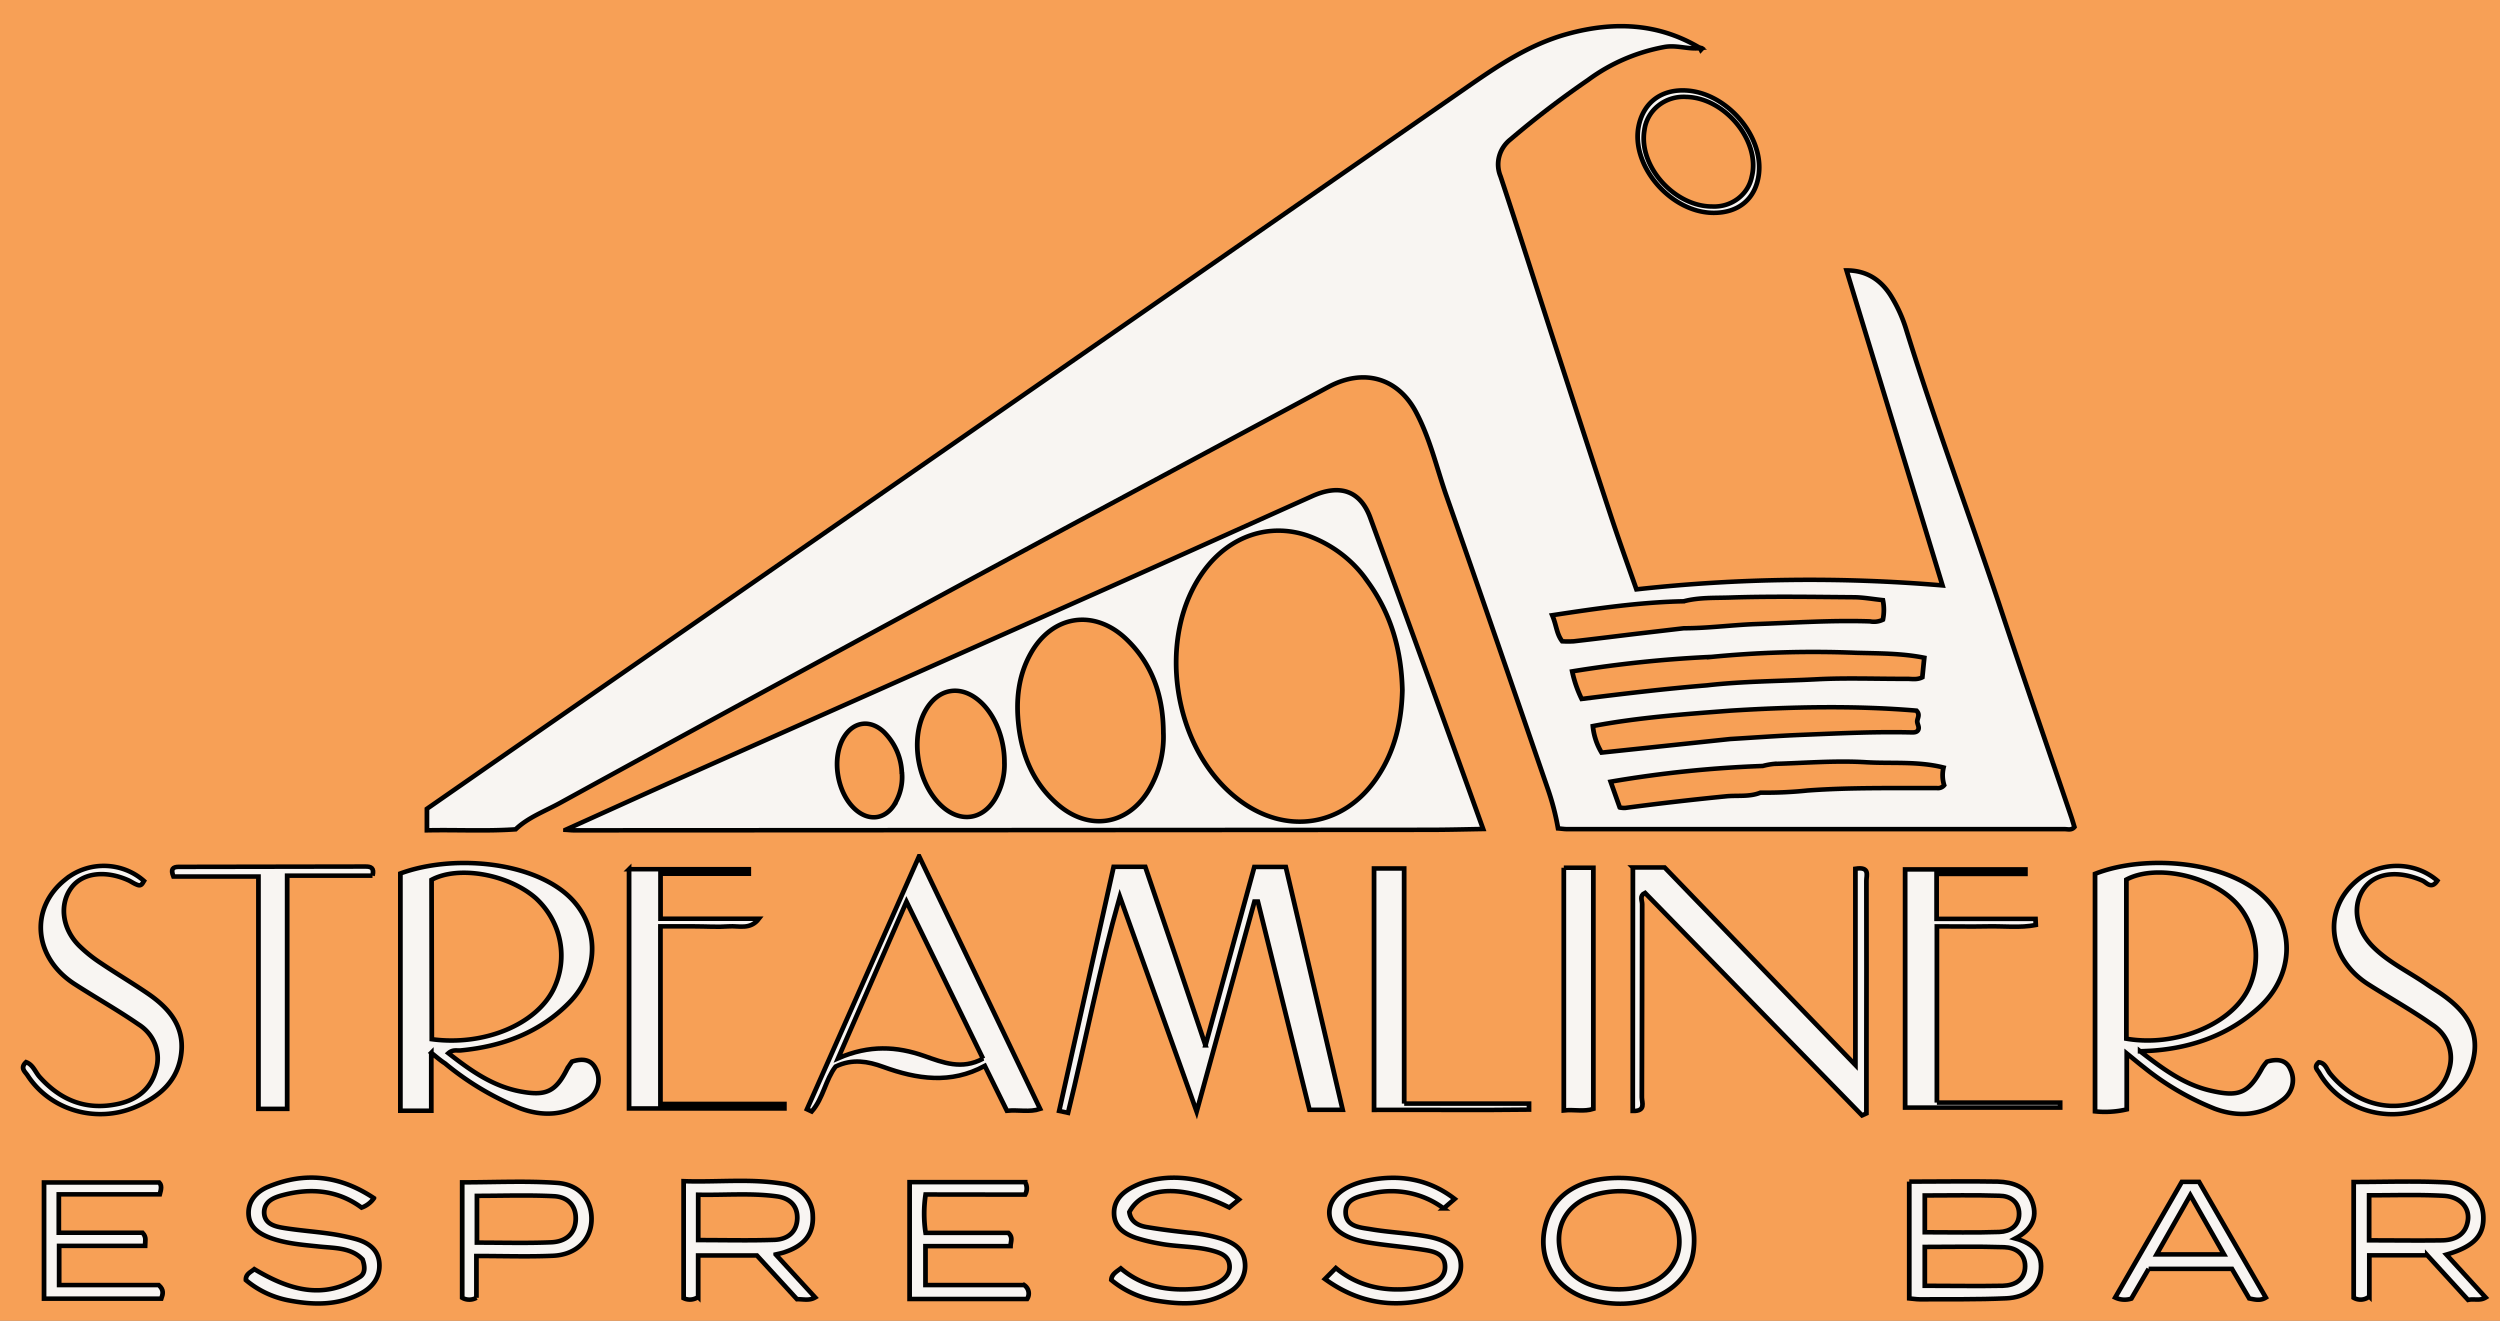 <?xml version="1.0" encoding="UTF-8"?>
<svg xmlns="http://www.w3.org/2000/svg" width="106" height="56">
  <rect width="100%" height="100%" fill="#808080" stroke="none"/>
  <g id="Layer_1">
    <title>Layer 1</title>
    <defs>
      <style>.cls-1{fill:#f8f5f2;}</style>
    </defs>
    <defs>
      <style>.cls-1{fill:#f8f5f2;}</style>
    </defs>
    <rect id="svg_101" height="89.811" width="152.251" y="-12.713" x="-9.154" stroke="#000" fill="#f7a056"></rect>
    <g stroke="null" id="svg_100">
      <g stroke="null" transform="matrix(0.201 0 0 0.192 -12.794 45.505)" id="svg_70">
        <g stroke="null" id="svg_71">
          <path stroke="null" id="svg_73" d="m317.94,-6.153l10.31,-39.41l6.63,0c4,17.77 7.95,35.56 12,53.64l-7,0c-3.6,-15.22 -7.25,-30.62 -10.89,-46l-0.71,0l-12.2,46.38c-5.61,-16.43 -10.9,-31.94 -16.2,-47.45c-4.32,15.89 -7.22,31.92 -10.93,47.74l-1.87,-0.42c3.82,-17.93 7.65,-35.86 11.49,-53.91l6.67,0c4.13,12.7 8.29,25.59 12.7,39.43z" class="cls-1"></path>
          <path stroke="null" id="svg_74" d="m154.63,-4.513l0,12.8l-6.52,0l0,-52.4c10.77,-4.15 26.88,-2.76 35,4.53c6.94,6.27 7.37,16.81 0.6,24c-6.16,6.56 -14,9.66 -22.9,10.55c-0.77,0.08 -1.63,-0.27 -2.57,0.61c4.67,3.81 9.35,7.36 15.4,8.49c5.23,1 7.25,-0.07 9.59,-4.89a16.73,16.73 0 0 1 1.09,-1.75c2.13,-0.71 4,-0.58 5,1.58a5.45,5.45 0 0 1 -1.85,7c-4.35,3.33 -9.22,3.68 -14.23,1.68a59.81,59.81 0 0 1 -15.7,-9.85c-0.88,-0.59 -1.64,-1.27 -2.91,-2.35zm0.11,-3c11,1.56 22,-3.25 25.66,-11a17.62,17.62 0 0 0 -3.71,-20.13c-5.79,-5.32 -16.31,-7.29 -22,-4.07l0.05,35.2z" class="cls-1"></path>
          <path stroke="null" id="svg_75" d="m515.1,-4.853c4.92,4 9.24,7.3 14.71,8.66c6.19,1.54 8.13,0.62 11.06,-5a10.56,10.56 0 0 1 1,-1.37c2.17,-0.66 4.06,-0.44 4.93,1.72a5.52,5.52 0 0 1 -1.72,6.79c-4.32,3.4 -9.18,3.83 -14.21,1.9a57.12,57.12 0 0 1 -14.92,-9.11c-1.11,-0.89 -2.17,-1.84 -3.67,-3.11l0,12.36a19.6,19.6 0 0 1 -6.69,0.44l0,-52.46c10.73,-4.41 28.35,-2.89 36.2,5.65c6.11,6.64 5.55,17.07 -1.56,23.83c-6.21,5.9 -13.78,8.85 -22.26,9.55c-0.69,0.06 -1.39,0.08 -2.87,0.15zm-2.9,-2.77c10.2,1.83 21.54,-2.9 25.44,-10.41c3.37,-6.48 2.08,-15.33 -2.94,-20.24c-5.74,-5.61 -16.58,-7.81 -22.5,-4.49l0,35.14z" class="cls-1"></path>
          <path stroke="null" id="svg_76" d="m408.1,-45.443l6.69,0l40.25,43.63l0,-43.35c3.12,-0.52 2.32,1.47 2.32,2.63c0.05,12.91 0,25.81 0,38.72l0,12.69l-0.92,0.43l-45.78,-49.14c-1.22,0.62 -0.6,1.7 -0.6,2.5c-0.05,14.22 0,28.44 -0.07,42.67c0,1.12 0.92,3.08 -1.92,3l0.03,-53.78z" class="cls-1"></path>
          <path stroke="null" id="svg_77" d="m257.53,-47.913l25.53,55.8c-2.24,0.78 -4.49,0.15 -7,0.4c-1.49,-3.17 -3,-6.38 -4.67,-9.91c-7.2,4.07 -14.3,2.94 -21.46,0.21c-3.15,-1.2 -6.46,-1.85 -10,-0.07c-2.14,2.86 -2.59,7 -5.05,9.93l-1,-0.49l23.65,-55.87zm13.48,44.69l-16.14,-34.66l-14.43,34.59c6.62,-3 12.37,-2.66 18.23,-0.5c3.86,1.42 7.86,3.12 12.34,0.57z" class="cls-1"></path>
          <path stroke="null" id="svg_78" d="m196.35,-45.053l25.25,0l0,1l-18.61,0l0,9.93l20.75,0c-1.83,2.53 -4.22,1.52 -6.35,1.69c-2.37,0.19 -4.78,0 -7.17,0l-7.25,0l0,39.21l26.14,0l0,1l-32.76,0l0,-52.83z" class="cls-1"></path>
          <path stroke="null" id="svg_79" d="m472.23,6.487l26,0l0,1.1l-32.7,0l0,-52.6l25.37,0c0,0.35 0,0.7 0,1l-18.73,0l0,9.93l20.86,0l0.06,1.35c-3.3,0.68 -6.73,0.22 -10.09,0.3c-3.56,0.08 -7.12,0 -10.77,0l0,38.92z" class="cls-1"></path>
          <path stroke="null" id="svg_80" d="m94.02,-42.463c-0.3,0.49 -0.53,1.18 -1.3,0.9s-1.25,-0.67 -1.89,-1c-4.89,-2.34 -9.74,-1.71 -12.08,1.54c-2.61,3.62 -2.05,9 1.53,12.79a30,30 0 0 0 4.64,3.91c3.31,2.34 6.78,4.47 10.07,6.84c4.36,3.16 7.5,7.1 6.92,12.9c-0.61,6.18 -4.56,9.81 -9.88,12.12a18.08,18.08 0 0 1 -22.56,-7.05c-0.49,-0.8 -1.67,-1.62 -0.31,-2.94c1.5,0.6 1.93,2.22 2.88,3.31c4.42,5.13 9.83,7.45 16.58,5.91c4,-0.92 6.87,-3.34 7.91,-7.43a9,9 0 0 0 -3.67,-10.13c-4.34,-3.14 -9,-5.88 -13.43,-8.87c-8.72,-5.85 -9.62,-16.75 -2,-23.11a12.44,12.44 0 0 1 16.59,0.31z" class="cls-1"></path>
          <path stroke="null" id="svg_81" d="m577.8,-42.523c-1.26,2 -2.24,0.43 -3.13,0c-5,-2.3 -9.7,-1.8 -12.12,1.41c-2.77,3.65 -2.14,9.11 1.58,13.08c3.31,3.54 7.68,5.64 11.53,8.46c0.77,0.56 1.57,1.08 2.36,1.62c5,3.48 8.66,7.74 7.47,14.32c-1.23,6.81 -6.1,10.35 -12.34,12a17.58,17.58 0 0 1 -20.27,-8.45c-0.38,-0.66 -1.23,-1.31 -0.08,-2.34c1.4,0.15 1.68,1.63 2.39,2.53c4.54,5.81 11,8.3 17.33,6.57c4,-1.08 6.73,-3.45 7.77,-7.59a8.84,8.84 0 0 0 -3.57,-9.81c-4.31,-3.2 -9,-5.92 -13.44,-8.88c-8.72,-5.79 -9.77,-16.75 -2.24,-23.13a12.72,12.72 0 0 1 16.76,0.21z" class="cls-1"></path>
          <path stroke="null" id="svg_82" d="m142.23,-43.633l-18,0l0,51.5l-6.06,0l0,-51.3l-17.93,0c-0.63,-1.65 -0.14,-2.14 1.12,-2.14l39.4,-0.07c1.13,-0.01 1.89,0.29 1.47,2.01z" class="cls-1"></path>
          <path stroke="null" id="svg_83" d="m393.53,-45.383l6.23,0l0,53.26c-2,0.67 -4,0.09 -6.23,0.34l0,-53.6z" class="cls-1"></path>
          <path stroke="null" id="svg_84" d="m359.86,6.707l26.33,0l0,1.33c-10.82,0.16 -21.66,0 -32.69,0.06l0,-53.32l6.35,0l0.01,51.93z" class="cls-1"></path>
          <path stroke="null" id="svg_85" d="m466.4,23.937c6.46,0 12.55,-0.12 18.64,0c3.23,0.09 6.29,1.17 7.37,4.64s-0.25,6.05 -3.64,7.92c4.07,1.13 5.91,3.55 5.33,7.53c-0.47,3.21 -3,5.48 -7.25,5.68c-6.08,0.29 -12.18,0.18 -18.28,0.22c-0.69,0 -1.38,-0.13 -2.17,-0.2l0,-25.79zm3.28,23c5.72,0 11.08,0.11 16.44,0c2.6,-0.08 4.7,-1.32 4.72,-4.31c0,-2.81 -2,-4.12 -4.42,-4.21c-5.55,-0.2 -11.11,-0.06 -16.74,-0.06l0,8.58zm0,-11.82c5.47,0 10.59,0.13 15.7,-0.06c2.32,-0.09 4.19,-1.35 4.19,-4s-1.87,-4 -4.18,-4c-5.21,-0.19 -10.43,-0.06 -15.71,-0.06l0,8.12z" class="cls-1"></path>
          <path stroke="null" id="svg_86" d="m258.91,26.777a29.75,29.75 0 0 0 0,8.48l17.46,0c1,1 0.49,1.87 0.45,2.93l-17.94,0l0,8.59l20.81,0a2.29,2.29 0 0 1 0.62,3.08l-24.78,0l0,-25.8l24.37,0a2.94,2.94 0 0 1 0,2.75l-20.99,-0.03z" class="cls-1"></path>
          <path stroke="null" id="svg_87" d="m575.68,40.207l-12.23,0l0,9.09a2.79,2.79 0 0 1 -3.3,0.29l0,-25.57c6.64,0 13.17,-0.26 19.66,0.1c4.58,0.25 7.38,3.29 7.66,7.12c0.32,4.46 -1.79,7 -7.76,8.81l8.28,9.49c-1.26,0.8 -2.44,0.21 -3.71,0.52l-8.6,-9.85zm-12.27,-13.25l0,9.95c5.27,0 10.36,0.08 15.44,0c2.92,-0.07 5.07,-1.44 5.41,-4.6c0.29,-2.72 -1.72,-5.05 -5.15,-5.24c-5.19,-0.29 -10.41,-0.11 -15.7,-0.11z" class="cls-1"></path>
          <path stroke="null" id="svg_88" d="m325.01,27.887l-2.05,1.76c-9.89,-5.16 -18.15,-4.77 -21.07,1c0.25,2.1 1.79,3 3.62,3.32c2.93,0.52 5.89,0.91 8.85,1.24a31,31 0 0 1 7,1.36c2.47,0.87 4.57,2.15 4.89,5.09a6.69,6.69 0 0 1 -3.64,6.84c-4.59,2.72 -9.61,2.62 -14.61,1.79a19.62,19.62 0 0 1 -9.92,-4.63c0.08,-1.29 1.05,-1.79 2,-2.56c4.58,4.07 10.06,5.08 16,4.49a11.05,11.05 0 0 0 4.44,-1.28c1.55,-0.86 2.7,-2.12 2.48,-4s-1.64,-2.52 -3.19,-3c-3.8,-1.18 -7.82,-0.9 -11.67,-1.71a34.66,34.66 0 0 1 -4.84,-1.23c-2.45,-0.9 -4.53,-2.29 -4.64,-5.28s1.73,-4.81 4.2,-6.1c6.51,-3.38 16.08,-2.21 22.15,2.9z" class="cls-1"></path>
          <path stroke="null" id="svg_89" d="m142.53,27.587a5.39,5.39 0 0 1 -2.6,2.09c-5,-3.85 -10.62,-4.4 -16.55,-2.78c-1.94,0.53 -4.08,1.39 -4,4c0.13,2.4 2.24,2.95 4.12,3.27c3.17,0.54 6.39,0.78 9.58,1.25a44.46,44.46 0 0 1 5.59,1.19c2.69,0.78 4.79,2.32 5,5.37s-1.38,5.3 -4,6.71c-4.88,2.67 -10.12,2.51 -15.36,1.43a19.37,19.37 0 0 1 -8.78,-4.43c-0.08,-1.34 1,-1.75 1.77,-2.42c7.23,4.51 14.48,6.95 22.28,1.71c1.16,-0.78 1.07,-2.31 0.55,-3.86c-2.39,-2.64 -5.89,-2.48 -9.14,-2.84c-3.45,-0.38 -6.9,-0.64 -10.18,-1.87c-2.46,-0.93 -4.58,-2.36 -4.72,-5.27s1.65,-5 4.2,-6.09c7.75,-3.36 15.08,-2.45 22.24,2.54z" class="cls-1"></path>
          <path stroke="null" id="svg_90" d="m227.28,40.017l8.33,9.5c-1.28,0.78 -2.54,0.35 -3.83,0.39l-8.46,-9.66l-12.39,0l0,9.16a2.94,2.94 0 0 1 -3.07,0.27l0,-25.84c6.91,0.27 13.89,-0.61 20.81,0.55a7.19,7.19 0 0 1 6.43,7.05c0.21,3.92 -1.65,6.54 -5.73,8c-0.52,0.22 -1.08,0.34 -2.09,0.58zm-16.34,-3.17c5.61,0 10.84,0.14 16.07,-0.05c2.8,-0.11 4.74,-1.72 4.82,-4.74c0.07,-2.83 -1.63,-4.48 -4.28,-4.86c-5.52,-0.79 -11.06,-0.24 -16.61,-0.37l0,10.02z" class="cls-1"></path>
          <path stroke="null" id="svg_91" d="m343.14,45.447l2.3,-2.43c4.51,3.92 9.82,5.17 15.62,4.6a16.82,16.82 0 0 0 3.15,-0.59c2.27,-0.69 4.42,-1.75 4.26,-4.54s-2.61,-3.19 -4.71,-3.53c-3.88,-0.64 -7.82,-0.92 -11.69,-1.62c-5.22,-0.94 -7.89,-3.25 -8,-6.42c-0.06,-3.33 2.77,-6 7.76,-7.16c6.73,-1.5 13,-0.57 18.68,4l-2.33,2.1a17.79,17.79 0 0 0 -15.61,-3.2c-2.34,0.54 -5.11,1.1 -5.06,4.11c0.06,3.17 3.11,3.29 5.35,3.69c3.87,0.69 7.84,0.85 11.7,1.56c4.86,0.89 7.12,3 7.26,6.19c0.16,3.4 -2.37,6.46 -6.85,7.66c-7.77,2.06 -15,0.76 -21.83,-4.42z" class="cls-1"></path>
          <path stroke="null" id="svg_92" d="m405.19,23.127c10.64,0 16.75,6.14 15.72,15.8a12.64,12.64 0 0 1 -0.39,2.11c-2.21,7.85 -11.63,11.78 -21.39,8.94c-7.81,-2.28 -11.62,-9.52 -9.19,-17.47c1.86,-6.06 7.26,-9.39 15.25,-9.38zm-0.12,24.59c9.46,0.05 14.93,-6.62 12.07,-14.72c-1.88,-5.33 -8.57,-8.09 -15.76,-6.5c-6.83,1.52 -10.2,7 -8.39,13.7c1.28,4.73 5.7,7.49 12.08,7.52z" class="cls-1"></path>
          <path stroke="null" id="svg_93" d="m97.22,24.117c0.58,0.62 0.46,1.42 0.14,2.63l-21.3,0l0,8.48l17.66,0c0.89,1 0.54,1.83 0.53,2.9l-18.12,0l0,8.65l21,0c1.16,1.09 0.88,2 0.55,3l-24.74,0l0,-25.66l24.28,0z" class="cls-1"></path>
          <path stroke="null" id="svg_94" d="m164.15,40.357l0,9.23a2.93,2.93 0 0 1 -3,0l0,-25.49c6.74,0 13.39,-0.36 20,0.12c4.92,0.36 7.53,4 7.26,8.55c-0.24,4.19 -3.31,7.31 -8.06,7.54c-5.22,0.25 -10.47,0.05 -16.2,0.05zm0.11,-2.95c5.43,0 10.54,0.16 15.64,-0.07c2.84,-0.12 5,-1.62 5.19,-4.85s-1.65,-5.17 -4.59,-5.33c-5.4,-0.29 -10.82,-0.08 -16.24,-0.08l0,10.33z" class="cls-1"></path>
          <path stroke="null" id="svg_95" d="m516.9,43.197c-1.27,2.29 -2.48,4.46 -3.65,6.58a4.47,4.47 0 0 1 -3.41,-0.24q7.05,-12.81 14.06,-25.55l3.63,0l14.09,25.56c-1.21,0.79 -2.33,0.42 -3.5,0.19c-1.21,-2.16 -2.41,-4.33 -3.65,-6.54l-17.57,0zm15.9,-3.19l-7.11,-13.08c-2.46,4.54 -4.68,8.61 -7.1,13.08l14.21,0z" class="cls-1"></path>
          <path stroke="null" id="svg_96" d="m172.42,-53.863c-6.19,0.45 -12.37,0.08 -18.71,0.22l0,-4.75c7.18,-5.22 14.44,-10.51 21.71,-15.78q98.63,-71.6 197.21,-143.23c6.78,-4.93 13.51,-9.76 21.67,-12.11c9.77,-2.81 19.19,-2.42 28,3.13c-2.51,0.32 -4.92,-0.73 -7.53,-0.25a38.06,38.06 0 0 0 -16.11,7.28a197.36,197.36 0 0 0 -16.38,13.13a7.17,7.17 0 0 0 -2.1,8.16c3.92,12.36 7.65,24.77 11.49,37.15s7.71,24.93 11.64,37.37c1.73,5.5 3.63,11 5.54,16.69a318,318 0 0 1 64.56,-0.87l-20.24,-69.57c4.16,0 7.12,2 9.25,5.43a32.27,32.27 0 0 1 3.4,7.84c6,20.17 13,40 19.43,60.07c5,15.86 10.25,31.67 15.38,47.5c0.22,0.69 0.41,1.4 0.61,2.08c-0.61,0.78 -1.4,0.47 -2.07,0.47q-52.45,0 -104.9,0c-0.65,0 -1.3,-0.11 -1.95,-0.16a58.81,58.81 0 0 0 -2.25,-9c-7.12,-21.62 -14.2,-43.25 -21.43,-64.82c-2,-6.1 -3.39,-12.46 -6.35,-18.24c-3.83,-7.47 -11,-9.58 -18.33,-5.48q-27,15.18 -54,30.36q-26.43,14.93 -52.8,29.92q-27.78,15.78 -55.47,31.69c-3.16,1.81 -6.63,3.13 -9.27,5.77zm262.6,-8.1a81.47,81.47 0 0 0 10,-0.48c9.05,-0.69 18.12,-0.49 27.18,-0.53a1.64,1.64 0 0 0 1.56,-0.63a7.77,7.77 0 0 1 -0.13,-3.91c-5.5,-1.44 -11,-0.82 -16.42,-1.17c-6.41,-0.4 -12.88,0.18 -19.32,0.37a14.19,14.19 0 0 0 -2.39,0.46a230,230 0 0 0 -32.09,3.47l1.93,5.71a5.47,5.47 0 0 0 1.12,0.09q10.63,-1.47 21.31,-2.57c2.4,-0.25 4.92,0.18 7.25,-0.81zm-6.41,-18.1c-9.66,0.78 -19.33,1.49 -28.95,3.4a14.52,14.52 0 0 0 1.84,5.86l27.12,-3c5.11,-0.32 10.21,-0.72 15.32,-0.93c7.65,-0.32 15.3,-0.73 23,-0.53c0.48,0 1,0 1.3,-0.47c0.42,-0.74 -0.25,-1.42 -0.14,-2.13s0.58,-1.38 -0.18,-2.21c-13.04,-1.15 -26.18,-0.85 -39.31,0.01zm-9.78,-24.16c-9.25,0.19 -18.34,1.58 -27.74,3.08c0.89,2.17 0.9,4.11 2.1,5.76a19.82,19.82 0 0 0 2.44,0c4.44,-0.53 8.87,-1.11 13.31,-1.67l9.9,-1.21c5.13,0 10.22,-0.74 15.33,-0.93c8,-0.29 15.95,-0.87 23.95,-0.59a4.13,4.13 0 0 0 2.72,-0.37a11.62,11.62 0 0 0 0,-4.32c-2.12,-0.23 -4.12,-0.62 -6.12,-0.64c-8.66,-0.07 -17.32,-0.23 -26,0.06c-3.26,0.12 -6.64,-0.06 -9.89,0.83zm5.38,12.3a243.12,243.12 0 0 0 -28.91,3.18a27.24,27.24 0 0 0 2,6.09c8.79,-1.15 17.56,-2.25 26.37,-3c7.68,-0.92 15.42,-0.92 23.14,-1.34c6.35,-0.35 12.74,-0.07 19.11,-0.1c1,0 2.12,0.26 3.24,-0.34c0.13,-1.38 0.26,-2.81 0.41,-4.32c-4.79,-1 -9.62,-0.95 -14.37,-1.09a212.83,212.83 0 0 0 -30.99,0.95l0,-0.03z" class="cls-1"></path>
          <path stroke="null" id="svg_97" d="m182.94,-53.753c7.67,-3.62 15.33,-7.27 23,-10.86q45.75,-21.31 91.5,-42.61c14.35,-6.7 28.67,-13.48 43,-20.21c5.92,-2.78 10.2,-1.16 12.27,4.78q12,34.35 23.8,68.72c-3.83,0.07 -7.66,0.18 -11.5,0.18q-90.18,0.07 -180.37,0.11c-0.56,-0.01 -1.11,-0.08 -1.7,-0.11zm176.53,-30.84c-0.19,-8.69 -2.3,-16.78 -7.33,-24a26,26 0 0 0 -12.61,-10.12c-8.14,-2.92 -16.48,0.07 -21.85,7.67c-10.29,14.56 -6.73,39.51 7.23,50.61c10,8 22.22,6 29.19,-4.82c3.8,-5.87 5.22,-12.43 5.37,-19.34zm-50.41,9.26c-0.05,-7.79 -2.18,-14.85 -7.77,-20.49c-6.81,-6.85 -15.7,-5.38 -20.24,3.18c-2.66,5 -3.12,10.45 -2.51,15.95c0.75,6.66 3.13,12.69 8.21,17.3c6.5,5.91 14.54,4.69 19.05,-2.81a23.93,23.93 0 0 0 3.26,-13.13zm-33.53,6.59c0,-5 -1.84,-10 -4.78,-13c-4.19,-4.25 -9.27,-3.45 -12,1.89c-3.18,6.26 -1.46,16.13 3.65,20.94c3.83,3.59 8.42,3 11.1,-1.57a15.45,15.45 0 0 0 2.03,-8.26zm-21.64,2.7a13.66,13.66 0 0 0 -3.8,-9.33c-2.81,-2.76 -6.23,-2.33 -8.27,0.92c-2.93,4.66 -1.65,12.88 2.55,16.46c2.7,2.29 5.81,1.89 7.77,-1.06a11.93,11.93 0 0 0 1.79,-6.99l-0.04,0z" class="cls-1"></path>
          <path stroke="null" id="svg_98" d="m422.72,-226.313l-0.27,0.3l-0.18,-0.38a0.48,0.48 0 0 1 0.45,0.08z" class="cls-1"></path>
          <path stroke="null" id="svg_99" d="m425.02,-190.003c-9.06,-0.1 -17.54,-10.62 -15.65,-19.4c1.12,-5.19 5,-8.06 10.36,-7.59c8.42,0.76 16,10.18 14.92,18.58c-0.68,5.34 -4.27,8.47 -9.63,8.41zm-0.14,-1.4a8.06,8.06 0 0 0 8.29,-6.53c1.92,-7.84 -5.58,-17.46 -13.78,-17.67a8.33,8.33 0 0 0 -8.86,7.38c-1.28,7.92 6.34,16.86 14.35,16.82z" class="cls-1"></path>
        </g>
      </g>
    </g>
  </g>
</svg>
